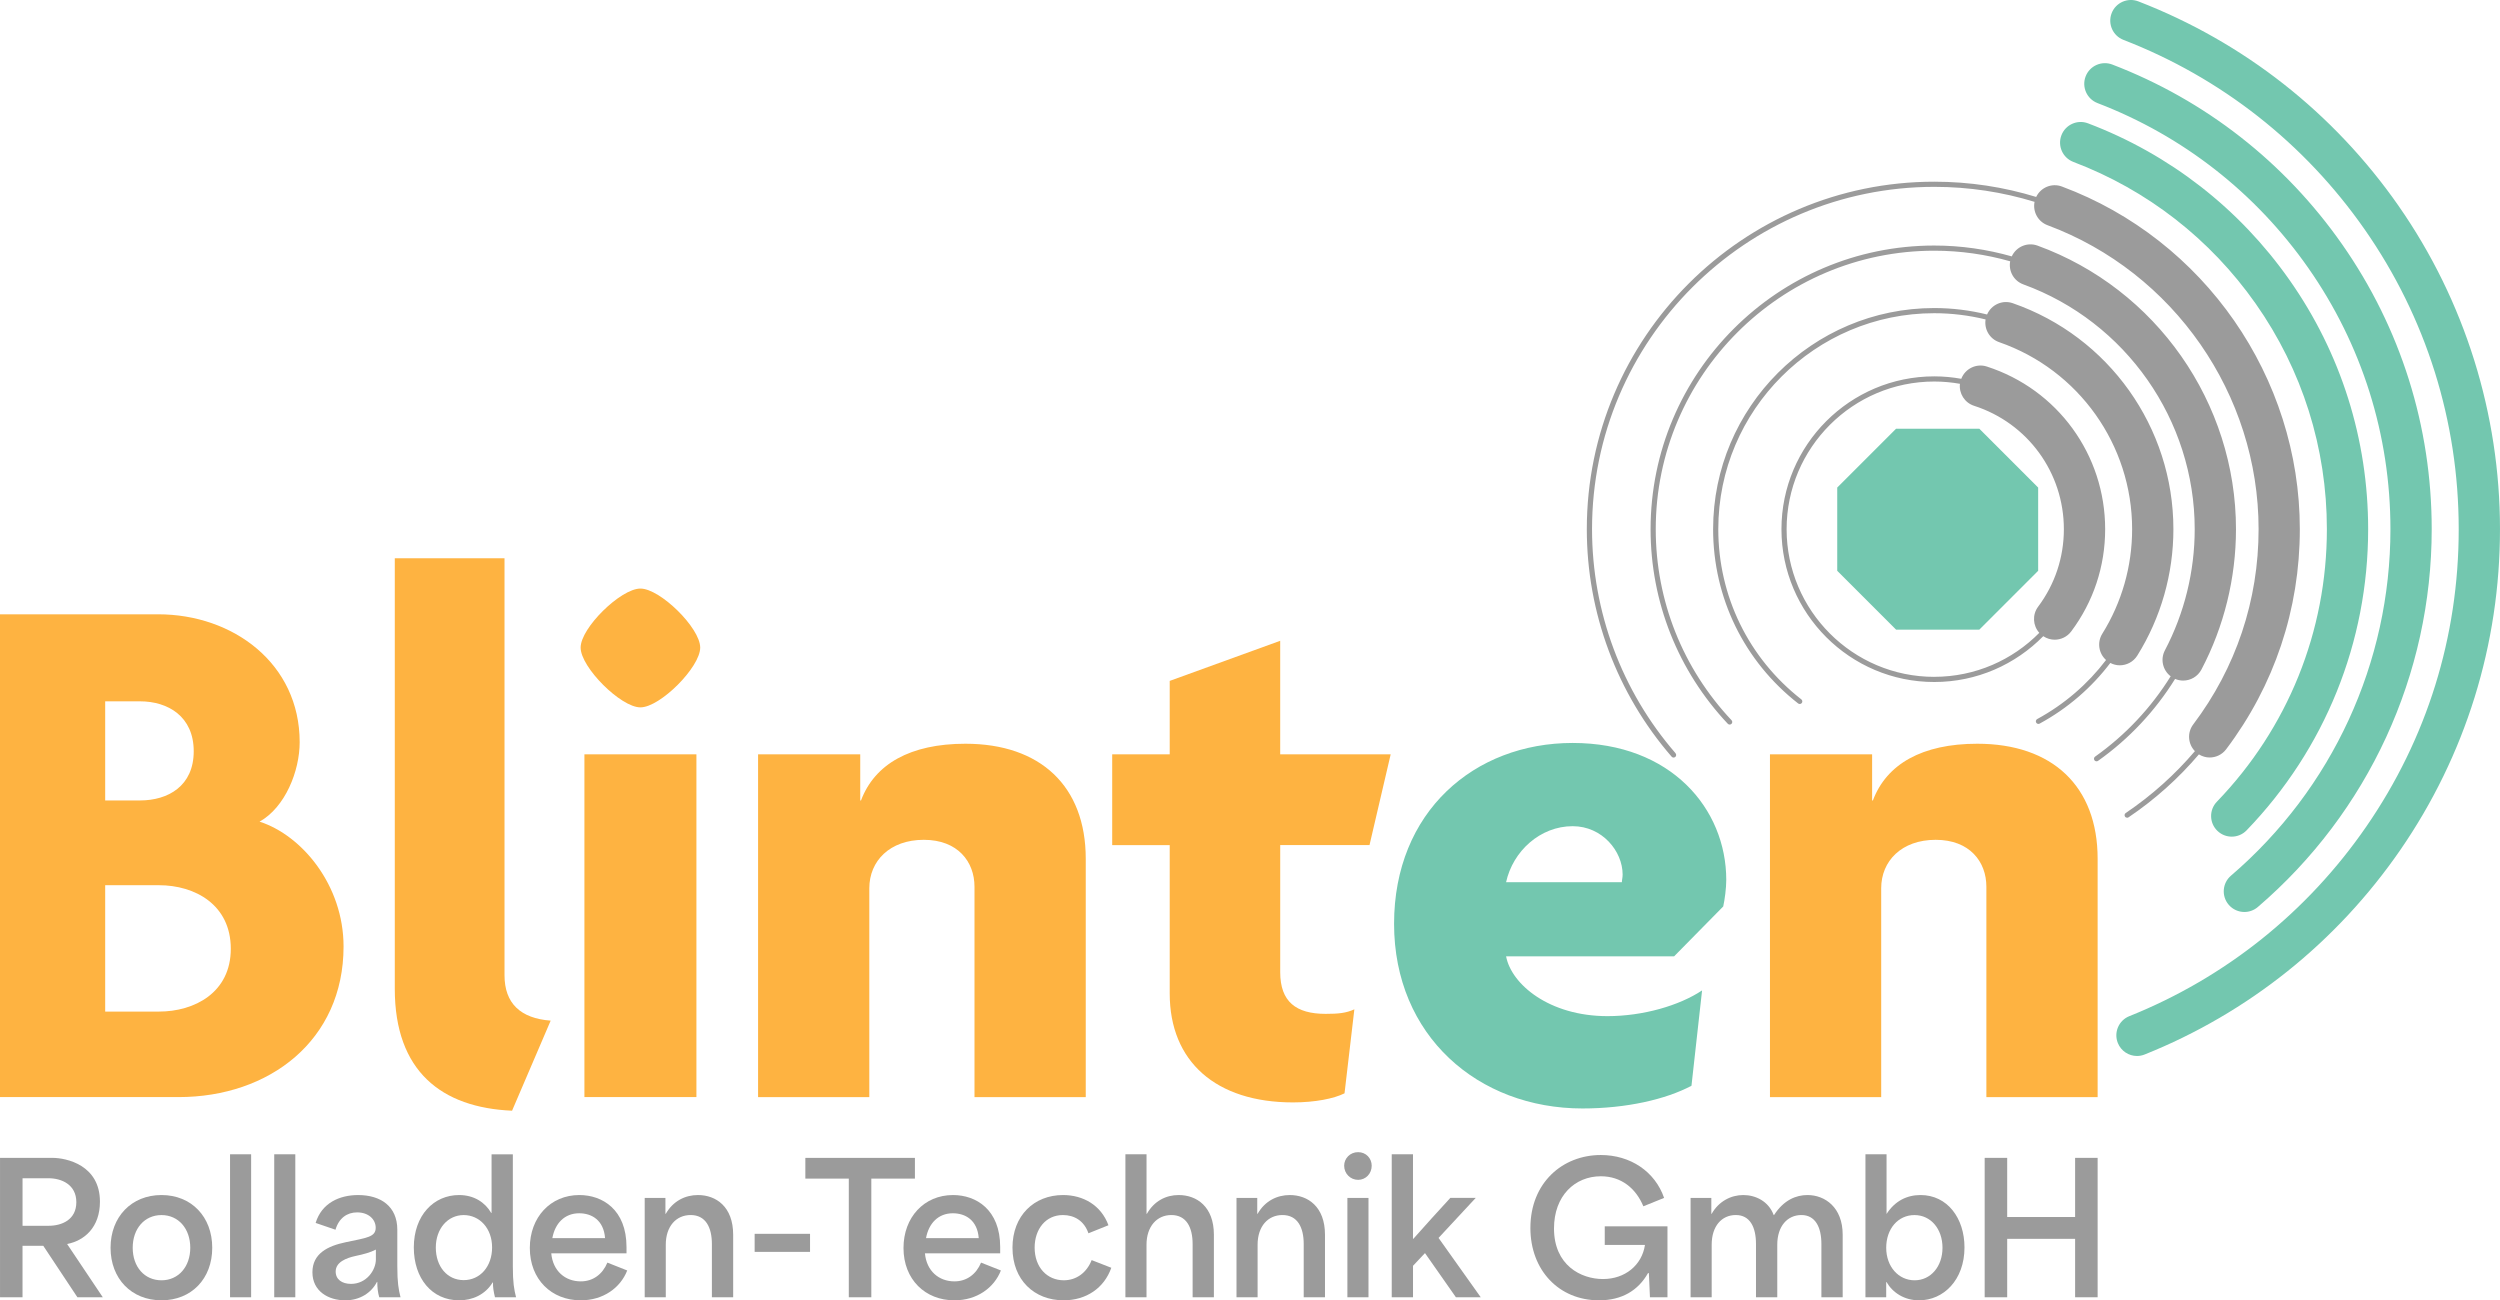 <?xml version="1.0" encoding="UTF-8"?>
<svg id="Ebene_2" data-name="Ebene 2" xmlns="http://www.w3.org/2000/svg" viewBox="0 0 1405.37 730.97">
  <defs>
    <style>
      .cls-1 {
        fill: #73c7af;
      }

      .cls-2 {
        fill: #feb341;
      }

      .cls-3 {
        fill: #9b9b9b;
      }
    </style>
  </defs>
  <g>
    <path class="cls-2" d="M100.39,616.73H0v-271.4h88.91c42.11,0,79.55,27.65,79.55,71.89,0,16.16-8.08,36.58-22.55,44.67,23.82,7.66,47.22,35.73,47.22,70.19,0,52.75-41.69,84.65-92.74,84.65ZM78.7,394.25h-19.57v55.72h19.57c15.74,0,30.2-8.08,30.2-27.65s-14.46-28.07-30.2-28.07ZM89.33,497.62h-30.2v71.04h30.2c19.99,0,40.41-10.64,40.41-35.31s-19.99-35.73-40.41-35.73Z"/>
    <path class="cls-2" d="M287.86,624.38c-39.56-1.7-65.93-22.12-65.93-68.49v-242.05h61.68v234.39c0,15.74,8.93,24.25,25.95,25.52l-21.7,50.62Z"/>
    <path class="cls-2" d="M360.01,397.65c-11.06,0-33.61-22.54-33.61-33.61s22.55-33.18,33.61-33.18,33.61,22.12,33.61,33.18-22.55,33.61-33.61,33.61ZM328.53,616.73v-192.7h62.96v192.7h-62.96Z"/>
    <path class="cls-2" d="M547.81,616.73v-118.26c0-14.04-9.36-26.37-28.5-26.37s-30.63,11.91-30.63,27.23v117.41h-62.53v-192.7h57.43v25.95h.43c7.66-20.42,27.65-31.9,58.7-31.9,42.12,0,67.64,23.82,67.64,64.66v134h-62.53Z"/>
    <path class="cls-2" d="M769.87,475.07h-50.2v71.47c0,16.59,8.93,23.4,25.52,23.4,7.23,0,11.49-.43,16.16-2.55l-5.53,47.22c-5.96,2.98-16.59,5.11-28.93,5.11-43.39,0-69.34-22.97-69.34-61.26v-83.38h-32.33v-51.05h32.33v-41.26l62.11-22.55v63.81h62.11l-11.91,51.05Z"/>
    <path class="cls-1" d="M968.74,509.53l-27.65,28.08h-94.44c2.98,15.74,24.25,33.61,57,33.61,19.99,0,40.41-5.95,53.17-14.46l-5.96,53.6c-14.46,7.66-36.58,12.76-61.26,12.76-58.7,0-105.92-40.84-105.92-103.8s45.09-101.67,100.39-101.67,86.35,37.01,86.35,77c0,4.68-.85,11.06-1.7,14.89ZM884.08,464.44c-18.29,0-33.61,14.04-37.44,31.48h65.09c0-1.28.43-2.55.43-4.25,0-13.19-11.49-27.23-28.08-27.23Z"/>
    <path class="cls-2" d="M1116.64,616.73v-118.26c0-14.04-9.36-26.37-28.5-26.37s-30.63,11.91-30.63,27.23v117.41h-62.53v-192.7h57.43v25.95h.43c7.66-20.42,27.65-31.9,58.7-31.9,42.11,0,67.64,23.82,67.64,64.66v134h-62.53Z"/>
  </g>
  <g>
    <path class="cls-3" d="M.01,650.89h29.44c7.84,0,26.73,4.02,26.73,24.61,0,14.47-8.74,21.9-18.39,23.81v.1c6.63,9.95,13.36,19.89,19.99,29.84h-14.27l-19.19-28.94h-11.66v28.94H.01v-78.37ZM27.34,689.07c7.33,0,15.57-3.32,15.57-13.26s-8.34-13.46-15.67-13.46h-14.57v26.72h14.67Z"/>
    <path class="cls-3" d="M62.15,701.43c0-17.38,11.76-29.64,28.63-29.64s28.53,12.26,28.53,29.64-11.65,29.54-28.53,29.54-28.63-12.16-28.63-29.54ZM106.96,701.43c0-10.75-6.63-18.38-16.18-18.38s-16.18,7.63-16.18,18.38,6.63,18.29,16.18,18.29,16.18-7.63,16.18-18.29Z"/>
    <path class="cls-3" d="M129.32,648.88h11.85v80.38h-11.85v-80.38Z"/>
    <path class="cls-3" d="M154.16,648.88h11.85v80.38h-11.85v-80.38Z"/>
    <path class="cls-3" d="M175.63,715.2c0-10.55,8.64-14.77,18.69-16.88,11.86-2.51,16.88-2.91,16.88-8.14,0-4.72-4.02-8.64-10.45-8.64-5.63,0-10.25,3.22-12.16,9.75l-11.15-3.82c3.42-11.25,13.46-15.67,23.91-15.67,12.66,0,22,6.33,22,19.49v20.5c0,9.24.7,13.06,1.81,17.48h-11.96c-.8-2.71-1.1-5.43-1.1-8.64h-.2c-3.11,6.13-9.65,10.35-17.78,10.35-9.54,0-18.49-5.12-18.49-15.77ZM211.3,707.86v-5.42c-3.01,1.61-7.14,2.71-11.55,3.62-4.92,1.1-11.05,3.32-11.05,8.74,0,4.42,3.52,6.93,8.64,6.93,8.64,0,13.97-7.64,13.97-13.87Z"/>
    <path class="cls-3" d="M232.62,701.33c0-18.28,11.35-29.54,25.42-29.54,8.34,0,14.57,4.02,18.09,10.05h.2v-32.95h11.96v62.89c0,9.34.7,13.06,1.81,17.48h-11.85c-.81-3.32-1.21-5.83-1.11-8.34h-.2c-4.22,6.93-11.45,10.05-18.79,10.05-15.47,0-25.52-12.46-25.52-29.64ZM276.63,701.23c0-10.75-7.03-18.18-15.97-18.18s-15.67,7.63-15.67,18.28,6.43,18.29,15.67,18.29,15.97-7.63,15.97-18.39Z"/>
    <path class="cls-3" d="M297.84,701.53c0-17.18,11.55-29.74,27.83-29.74,12.96,0,26.52,8.14,26.52,29.24v3.52h-42.3c.9,9.95,7.84,15.77,16.58,15.77,6.93,0,12.26-4.02,14.97-10.55l11.15,4.42c-3.82,9.75-13.46,16.78-26.12,16.78-16.38,0-28.63-11.66-28.63-29.44ZM325.57,682.04c-8.24,0-13.57,5.73-15.07,13.97h29.64c-.8-10.25-7.63-13.97-14.57-13.97Z"/>
    <path class="cls-3" d="M362.42,673.4h11.65v8.94h.2c4.12-7.23,10.95-10.55,18.09-10.55,10.15,0,19.79,6.53,19.79,22.3v35.16h-11.96v-29.94c0-9.24-3.42-16.28-11.95-16.28-8.04,0-13.97,6.23-13.97,16.68v29.54h-11.85v-55.86Z"/>
    <path class="cls-3" d="M424.22,693.59h31.14v10.15h-31.14v-10.15Z"/>
    <path class="cls-3" d="M452.73,662.55v-11.65h61.59v11.65h-24.51v66.71h-12.66v-66.71h-24.41Z"/>
    <path class="cls-3" d="M507.9,701.53c0-17.18,11.55-29.74,27.83-29.74,12.96,0,26.52,8.14,26.52,29.24v3.52h-42.3c.9,9.95,7.84,15.77,16.58,15.77,6.93,0,12.26-4.02,14.97-10.55l11.15,4.42c-3.82,9.75-13.46,16.78-26.12,16.78-16.38,0-28.63-11.66-28.63-29.44ZM535.63,682.04c-8.24,0-13.57,5.73-15.07,13.97h29.64c-.8-10.25-7.63-13.97-14.57-13.97Z"/>
    <path class="cls-3" d="M569.16,701.43c0-18.08,12.16-29.64,28.43-29.64,11.35,0,21.4,5.73,25.52,16.98l-11.25,4.52c-2.41-7.03-7.94-10.25-14.37-10.25-9.65,0-15.87,7.94-15.87,18.28,0,11.25,7.13,18.39,16.38,18.39,7.23,0,12.96-4.42,15.67-11.35l11.05,4.32c-4.02,11.45-14.17,18.29-26.82,18.29-16.48,0-28.73-11.45-28.73-29.54Z"/>
    <path class="cls-3" d="M632.66,648.88h11.86v33.46h.2c4.12-7.23,10.75-10.55,17.88-10.55,10.15,0,19.79,6.53,19.79,22.3v35.16h-11.96v-29.94c0-9.24-3.42-16.28-11.96-16.28-8.04,0-13.96,6.33-13.96,16.68v29.54h-11.86v-80.38Z"/>
    <path class="cls-3" d="M695.1,673.4h11.66v8.94h.2c4.12-7.23,10.95-10.55,18.09-10.55,10.15,0,19.79,6.53,19.79,22.3v35.16h-11.96v-29.94c0-9.24-3.42-16.28-11.96-16.28-8.04,0-13.96,6.23-13.96,16.68v29.54h-11.86v-55.86Z"/>
    <path class="cls-3" d="M755.62,655.31c0-4.12,3.32-7.63,7.84-7.63s7.64,3.52,7.64,7.63c0,4.42-3.32,7.94-7.64,7.94s-7.84-3.52-7.84-7.94ZM757.43,673.4h11.86v55.86h-11.86v-55.86Z"/>
    <path class="cls-3" d="M782.35,648.88h11.96v47.52h.2c7.03-7.94,13.86-15.47,20.8-23.01h14.27c-6.93,7.43-13.96,15.07-20.9,22.51,7.94,11.05,15.77,22.3,23.71,33.35h-13.96c-5.83-8.24-11.55-16.58-17.38-24.82-2.21,2.41-4.62,4.82-6.73,7.14v17.68h-11.96v-80.38Z"/>
    <path class="cls-3" d="M860.31,690.28c0-25.42,18.09-40.99,39.59-40.99,16.58,0,30.44,9.24,35.57,24.11l-11.66,4.72c-4.22-10.15-12.46-16.88-23.91-16.88-14.47,0-26.32,10.85-26.32,29.34,0,20.7,15.17,28.43,27.53,28.43s21.9-7.74,23.61-19.19h-22.61v-10.45h35.26v39.89h-9.85c-.2-4.62-.4-9.04-.6-13.56h-.5c-5.53,9.75-14.67,15.27-27.53,15.27-22.51,0-38.58-16.88-38.58-40.69Z"/>
    <path class="cls-3" d="M950.36,673.4h11.66v8.94h.2c4.02-7.13,10.95-10.55,17.78-10.55s14.17,3.42,17.08,11.25h.2c5.43-8.44,12.36-11.25,18.79-11.25,9.85,0,19.79,6.93,19.79,22.3v35.16h-11.96v-29.94c0-9.44-3.42-16.28-11.25-16.28s-13.56,6.23-13.56,16.68v29.54h-11.96v-29.94c0-9.54-3.42-16.28-11.35-16.28s-13.56,6.23-13.56,16.68v29.54h-11.86v-55.86Z"/>
    <path class="cls-3" d="M1060.52,720.72h-.2v8.54h-11.66v-80.38h11.86v33.56c4.62-7.23,11.35-10.65,19.09-10.65,15.07,0,24.72,12.96,24.72,29.44,0,18.39-11.86,29.74-25.52,29.74-8.34,0-14.87-4.32-18.29-10.25ZM1091.97,701.43c0-10.55-6.53-18.38-15.77-18.38s-15.87,7.74-15.87,18.38,6.93,18.29,15.97,18.29,15.67-7.74,15.67-18.29Z"/>
    <path class="cls-3" d="M1115.68,650.89h12.66v33.25h38.18v-33.25h12.66v78.37h-12.66v-32.85h-38.18v32.85h-12.66v-78.37Z"/>
  </g>
  <g>
    <path class="cls-1" d="M1145.75,320.87l-33.08,33.08h-46.79l-33.08-33.08v-46.79l33.08-33.08h46.79l33.08,33.08v46.79ZM1165.55,91.03c41.45,15.71,76.89,43.27,102.49,79.69,26.17,37.24,40.01,81.07,40.01,126.76,0,57.45-21.96,111.85-61.83,153.19-4.45,4.61-4.32,11.96.3,16.4,2.25,2.17,5.15,3.25,8.05,3.25,3.04,0,6.08-1.19,8.35-3.55,44.06-45.69,68.33-105.81,68.33-169.3,0-50.49-15.29-98.94-44.23-140.1-28.28-40.24-67.44-70.68-113.25-88.04-5.99-2.28-12.69.75-14.96,6.74-2.27,5.99.75,12.69,6.74,14.96ZM1179.11,57.95c47.93,18.37,88.89,50.41,118.45,92.63,30.23,43.18,46.22,93.98,46.22,146.89,0,74.96-32.67,145.96-89.65,194.79-4.87,4.17-5.43,11.49-1.26,16.36,2.3,2.68,5.54,4.05,8.81,4.05,2.67,0,5.36-.92,7.55-2.79,62.12-53.24,97.75-130.66,97.75-212.41,0-57.7-17.43-113.1-50.41-160.2-32.23-46.03-76.89-80.96-129.15-100.99-5.98-2.29-12.69.7-14.99,6.68-2.29,5.98.7,12.69,6.68,14.99ZM1348.32,115.68c-36.47-52.26-87.04-91.99-146.25-114.9-5.98-2.31-12.7.66-15.01,6.63-2.31,5.98.66,12.69,6.63,15.01,54.88,21.24,101.77,58.08,135.59,106.54,34.59,49.57,52.88,107.84,52.88,168.52s-17.94,117.83-51.88,167.08c-33.16,48.13-79.26,85.02-133.29,106.68-5.95,2.38-8.84,9.14-6.45,15.09,1.82,4.53,6.17,7.29,10.77,7.29,1.44,0,2.9-.27,4.31-.84,58.29-23.37,108-63.15,143.76-115.05,36.62-53.14,55.98-115.47,55.98-180.25s-19.73-128.31-57.05-181.8Z"/>
    <path class="cls-3" d="M1148.61,357.63c1.97,1.31,4.19,1.98,6.41,1.98,3.53,0,7.02-1.61,9.3-4.65,12.49-16.7,19.09-36.57,19.09-57.48,0-41.85-26.74-78.6-66.54-91.44-5.89-1.9-12.15,1.19-14.35,6.9-4.93-.88-9.99-1.37-15.17-1.37-47.37,0-85.91,38.54-85.91,85.91s38.54,85.91,85.91,85.91c23.97,0,45.66-9.88,61.26-25.76ZM1087.35,380.49c-45.77,0-83.01-37.24-83.01-83.01s37.24-83.01,83.01-83.01c4.93,0,9.74.46,14.43,1.28-.63,5.39,2.6,10.64,7.96,12.37,30.18,9.74,50.46,37.61,50.46,69.35,0,15.85-5,30.92-14.47,43.58-3.37,4.51-2.97,10.66.66,14.69-15.06,15.26-35.96,24.73-59.04,24.73ZM1179.41,427.71c-.25.18-.55.27-.84.27-.46,0-.9-.21-1.18-.61-.46-.65-.31-1.56.34-2.02,17.26-12.23,31.62-27.66,42.5-45.17-4.42-3.37-5.91-9.51-3.24-14.59,10.96-20.83,16.76-44.38,16.76-68.09,0-61.35-38.71-116.65-96.33-137.63-5.4-1.96-8.42-7.51-7.41-12.98-13.58-3.85-27.88-5.96-42.67-5.96-86.33,0-156.57,70.24-156.57,156.57,0,40.09,15.14,78.22,42.62,107.38.55.58.52,1.5-.06,2.05-.58.55-1.5.52-2.05-.06-27.99-29.7-43.41-68.54-43.41-109.37,0-87.93,71.54-159.47,159.47-159.47,15.11,0,29.71,2.16,43.57,6.1,2.5-5.42,8.74-8.14,14.45-6.07,66.75,24.3,111.59,88.37,111.59,159.43,0,27.47-6.72,54.75-19.43,78.9-2.08,3.95-6.11,6.2-10.28,6.2-1.52,0-3.05-.32-4.52-.94-11.09,17.86-25.72,33.6-43.33,46.07ZM941.9,423.48c.53.6.46,1.52-.15,2.04-.6.52-1.52.46-2.04-.15-30.76-35.47-47.69-80.89-47.69-127.9,0-107.71,87.63-195.33,195.33-195.33,19.92,0,39.16,3.01,57.28,8.57,2.57-5.34,8.78-7.97,14.45-5.86,80,29.8,133.76,107.21,133.76,192.62,0,45.08-14.33,87.87-41.43,123.75-2.28,3.02-5.75,4.61-9.26,4.61-2.08,0-4.17-.6-6.04-1.75-11.37,13.35-24.62,25.28-39.53,35.36-.25.17-.53.25-.81.25-.47,0-.92-.22-1.2-.64-.45-.66-.27-1.56.39-2.01,14.67-9.91,27.71-21.65,38.9-34.78-3.91-4.04-4.44-10.4-.94-15.03,24.03-31.81,36.74-69.77,36.74-109.76,0-75.77-47.68-144.43-118.65-170.87-5.41-2.02-8.39-7.64-7.29-13.13-17.83-5.47-36.74-8.43-56.33-8.43-106.11,0-192.43,86.32-192.43,192.43,0,46.31,16.69,91.06,46.98,126ZM1186.31,372.68c-10.49,13.81-23.92,25.51-39.72,34.09-.22.12-.46.18-.69.18-.51,0-1.01-.27-1.28-.76-.38-.7-.12-1.58.58-1.97,15.39-8.36,28.48-19.75,38.71-33.2-4.12-3.69-5.14-9.9-2.12-14.76,10.98-17.6,16.78-37.93,16.78-58.79,0-47.36-30.04-89.6-74.75-105.12-5.4-1.87-8.5-7.33-7.63-12.78-9.26-2.27-18.92-3.5-28.87-3.5-66.94,0-121.39,54.46-121.39,121.4,0,37.62,17.02,72.5,46.69,95.69.63.49.74,1.41.25,2.04-.5.63-1.41.74-2.04.25-30.38-23.75-47.81-59.46-47.81-97.98,0-68.54,55.76-124.3,124.3-124.3,10.24,0,20.18,1.27,29.71,3.62,2.39-5.51,8.62-8.36,14.4-6.36,54.03,18.76,90.34,69.81,90.34,127.04,0,25.21-7.02,49.78-20.3,71.07-2.2,3.53-5.98,5.46-9.85,5.46-1.81,0-3.63-.45-5.33-1.34Z"/>
  </g>
</svg>